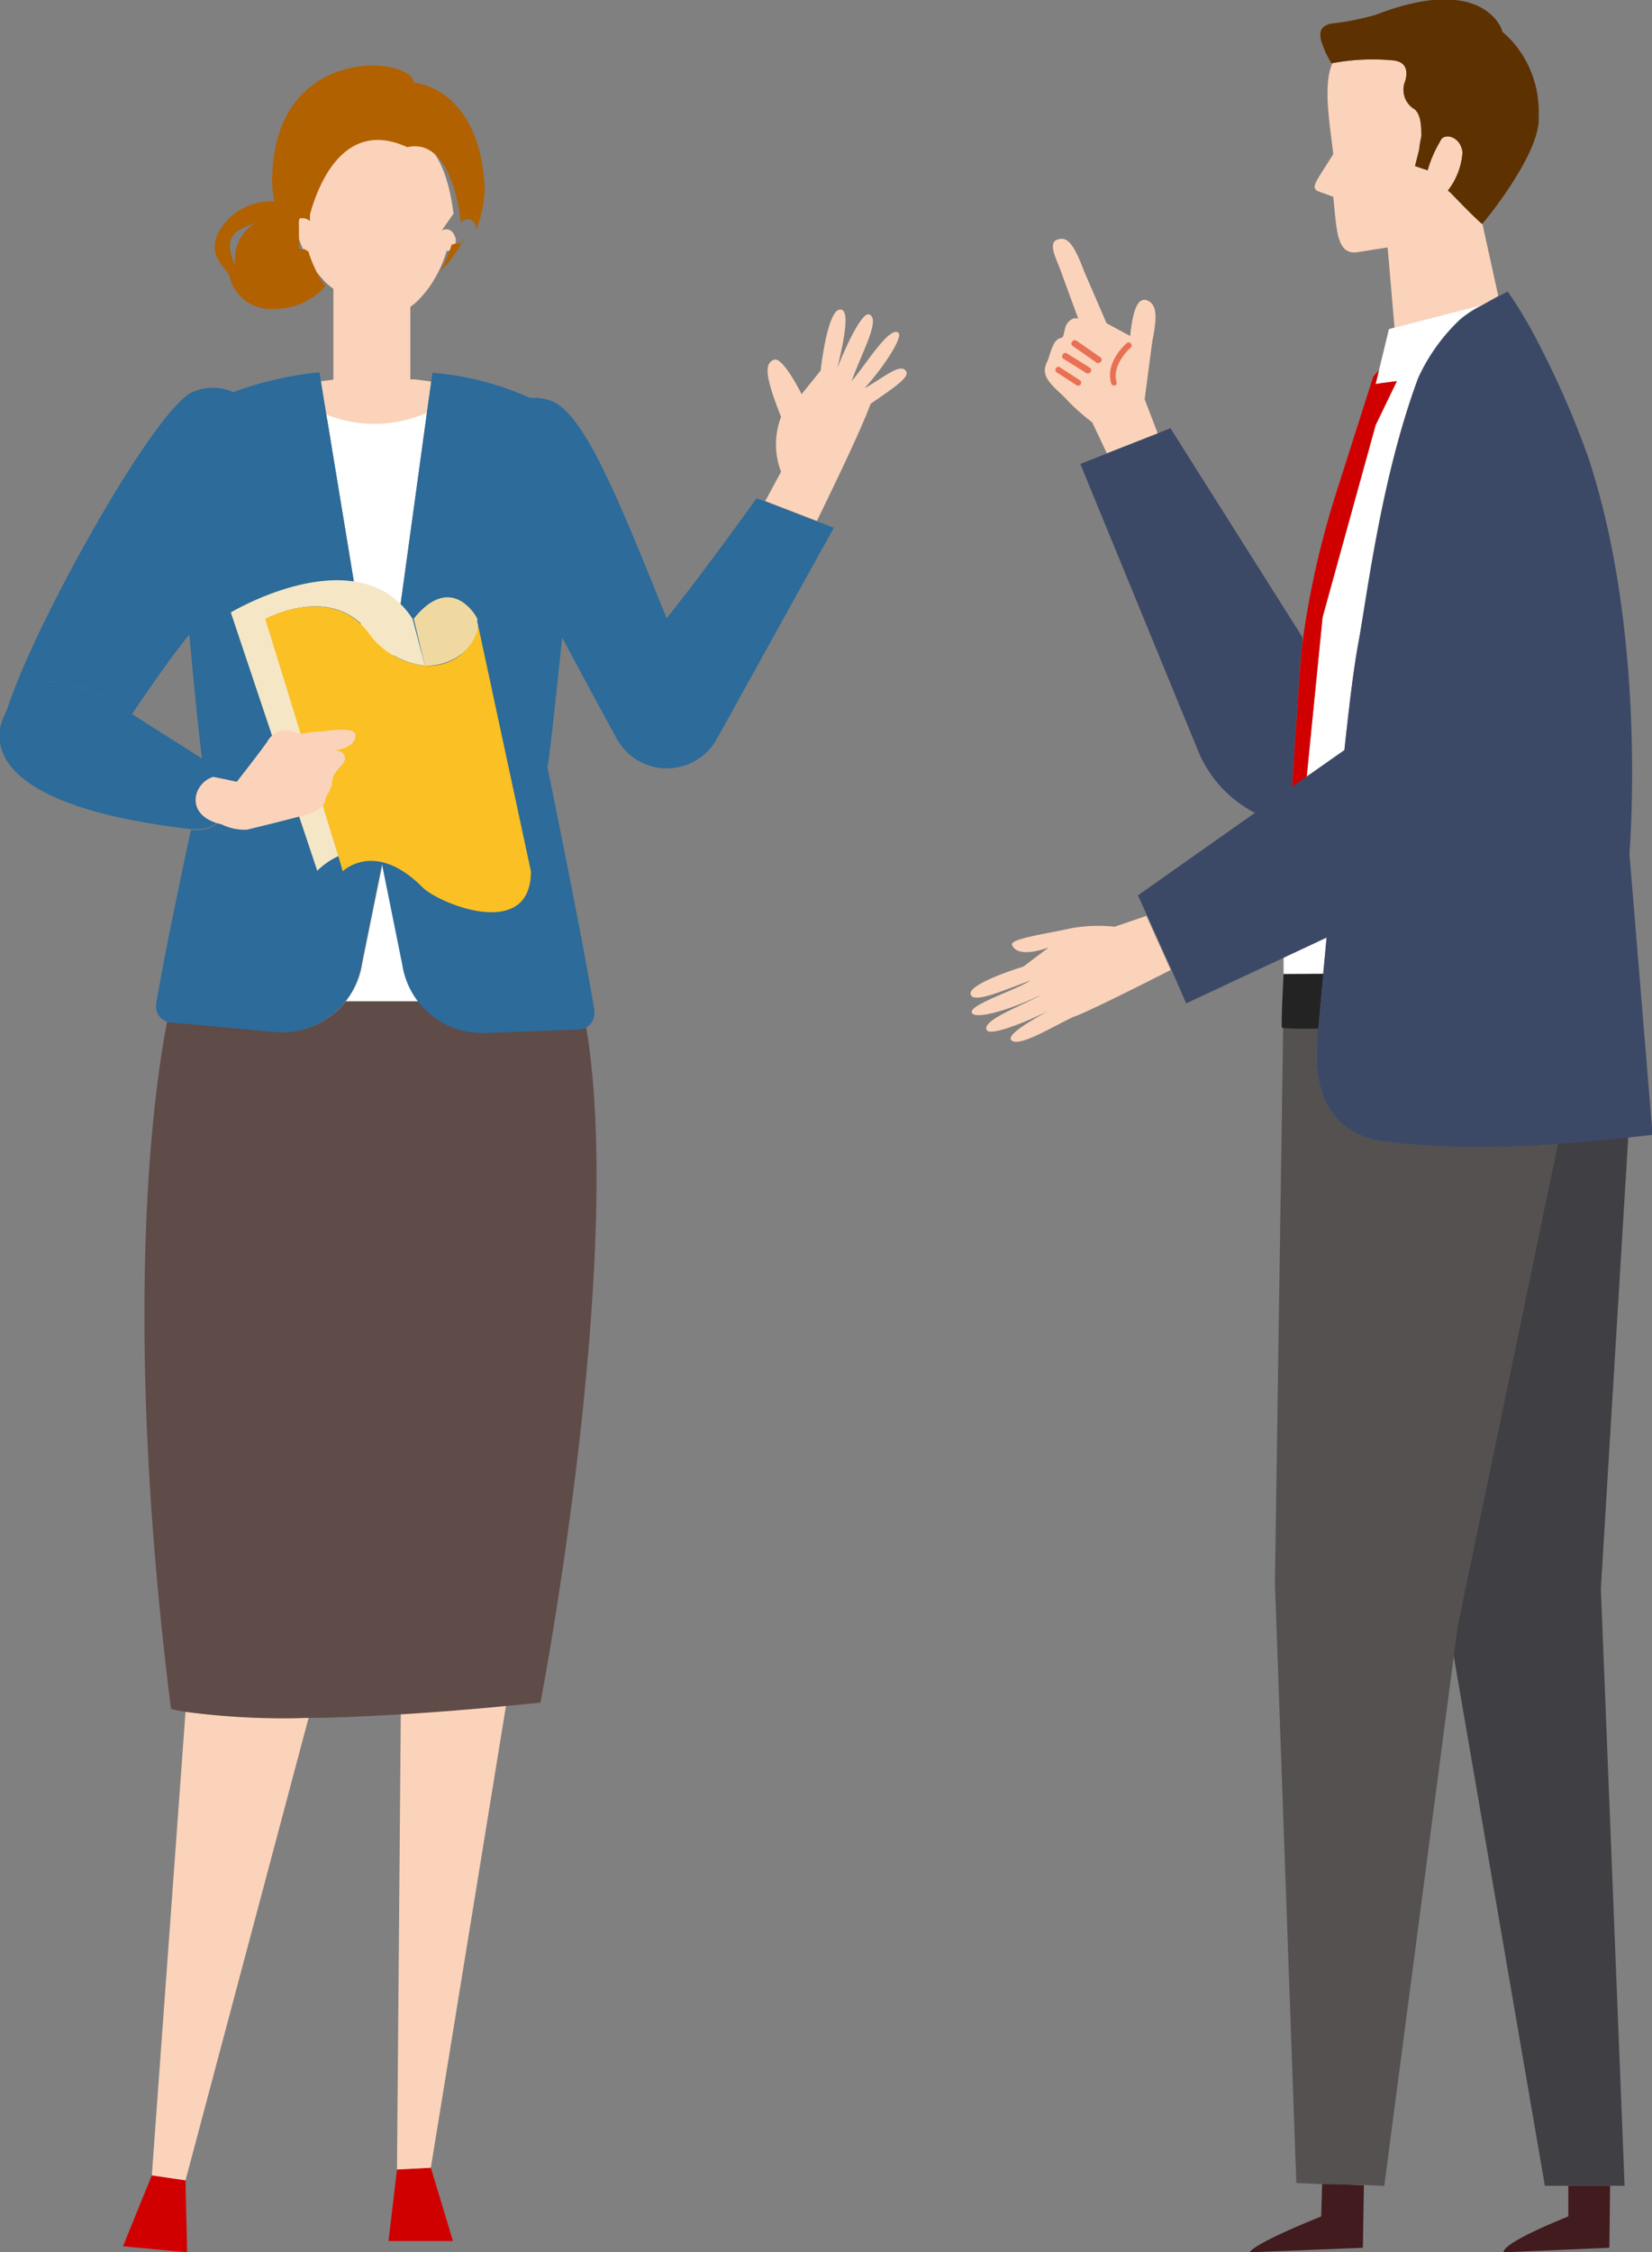 <svg height="153.65" viewBox="0 0 112.73 153.65" width="112.73" xmlns="http://www.w3.org/2000/svg"><rect x="0" y="0" width="112.73" height="153.65" fill="#808080" stroke="none"/><path d="m109.82 153.34-7.2.31s-.47-.48 4.4-2.45v-2.09h2.85z" fill="#411b1e"/><path d="m111.11 77.56-1.87 30.82 1.62 40.73h-5.44l-6.54-38-4.1-33.3c4.12.57 8.56.6 16.33-.25z" fill="#403f44"/><path d="m85.28 153.65s0-.48 4.88-2.45l.06-2.25 2.85.13-.07 4.26z" fill="#411b1e"/><path d="m87.56 70.13c.36 0 1.61.05 2.4.05 0 .29 0 .56-.07.82-.61 7 4.87 6.84 4.87 6.84a54.47 54.47 0 0 0 11.56.17l-6.86 33-5 38.11-1.36-.06-2.88-.06-1.76-.08-1.46-40.92z" fill="#545150"/><path d="m102.24 20.19-1.08-4.91c-.57-.46-2.16-2.12-2.16-2.12l-.2-.16a4.87 4.87 0 0 0 1-2.61c-.15-1.16-1.32-1.34-1.51-.77a8.22 8.22 0 0 0 -.87 2l-.86-.29.11-.45.17-.7c0-.22.15-.88.15-.88 0-.59 0-1.62-.58-1.92a1.55 1.55 0 0 1 -.57-1.72s.6-1.4-.77-1.54a14.82 14.82 0 0 0 -4.15.19c-.67 1.51-.16 4.23.06 6.21l-.89 1.4c-.44.72-.57 1 0 1.18l.89.33.13 1.33c.15 1.32.3 2.6 1.48 2.45l2.1-.33.47 5.48 6-1.56z" fill="#fad3ba"/><path d="m90.83 1.61a18 18 0 0 0 3.08-.61c4-1.55 6.22-1.1 7.38-.35a3.22 3.22 0 0 1 .94.9 2.33 2.33 0 0 1 .27.52v.08a8.16 8.16 0 0 1 .73.71 7.21 7.21 0 0 1 1.77 4.73v.54c0 2.49-3.7 7-3.87 7.15-.56-.47-2.15-2.13-2.15-2.13l-.18-.15a4.77 4.77 0 0 0 1-2.61c-.15-1.16-1.32-1.33-1.51-.77a8.22 8.22 0 0 0 -.87 2l-.86-.29.11-.45.18-.7c0-.22.14-.88.14-.88 0-.59 0-1.62-.58-1.92a1.55 1.55 0 0 1 -.57-1.72s.6-1.4-.77-1.54a14.82 14.82 0 0 0 -4.15.19h-.06a6 6 0 0 1 -.73-1.63c-.13-.68.15-.94.7-1.07z" fill="#5e3101"/><path d="m88.37 50.58c0-.6.09-1.19.13-1.76s.06-.87.08-1.29c.11-1.61.21-2.92.29-3.65 0-.14 0-.28 0-.42l-9-14.25-.88.35-3.45 1.37-1.82.72 8.06 19.63a8.3 8.3 0 0 0 3.87 4.18l2.52-1.77c.07-1.06.13-2.1.2-3.11z" fill="#3c4966"/><path d="m78.11 27.24.52-3.95c.32-1.59.36-2.53-.36-2.8s-1 1-1.15 2.43l-1.61-.87-1.51-3.49c-.75-2-1.18-2.45-1.86-2.21s0 1.4.27 2.2l1.17 3.2s-.31-.18-.68.22-.2 1.05-.51 1.09c-.57.08-.74 1.21-.91 1.57-.54 1 .22 1.57 1.14 2.45a14.28 14.28 0 0 0 1.91 1.73l1 2.11 3.47-1.36z" fill="#fad3ba"/><g fill="#e97054"><path d="m76.92 23.38a.2.2 0 0 1 .27.09.18.18 0 0 1 0 .21s-1.35 1.15-1 2.39a.19.19 0 0 1 -.12.23.21.21 0 0 1 -.24-.14c-.45-1.48 1.03-2.73 1.09-2.78z"/><path d="m73.18 23.29a.21.21 0 0 1 .28-.05l1.66 1.16a.2.2 0 0 1 0 .28.18.18 0 0 1 -.1.07.2.2 0 0 1 -.18 0l-1.66-1.16a.19.19 0 0 1 0-.3z"/><path d="m72.54 24.16a.19.19 0 0 1 .27-.05l1.6 1a.21.21 0 0 1 0 .28.28.28 0 0 1 -.09.07.19.19 0 0 1 -.18 0l-1.6-1a.21.21 0 0 1 0-.3z"/><path d="m72.09 25.08a.19.19 0 0 1 .27 0l1.33.86a.2.2 0 0 1 .06.27.16.16 0 0 1 -.1.08.17.17 0 0 1 -.17 0l-1.33-.86a.21.21 0 0 1 -.06-.35z"/></g><path d="m87.59 66.44h2.71v.12c-.12 1.33-.24 2.55-.33 3.62-.91 0-2.44 0-2.49-.07-.08-.11.11-3.67.11-3.67z" fill="#232323"/><path d="m87.59 66.44c0-.42 0-2.25 0-2.68s.8-3.39.8-3.39l1.86-18.27 3.62-13.1 1.45-3-1.08.14-.37.05.23-.94.68-2.8.18-.05 6.22-1.61a7.42 7.42 0 0 0 -1.55 1 12.83 12.83 0 0 0 -2.86 4c-2.54 6.86-3.46 14.75-4.09 18.13-.8 4.34-1.67 15-2.38 22.5v.12-.12z" fill="#fff"/><path d="m94.24 26.14 1.08-.14-1.45 3-3.62 13.11-1.81 18.26s-.71 3-.8 3.39c0 .1 0-1.36.14-3.58 0-1.17.1-1 .16-2.16.12-2.52.27-5.05.43-7.44 0-.6.09-1.18.13-1.76s.06-.87.08-1.29c.11-1.61.21-2.92.29-3.65a60.41 60.41 0 0 1 2.29-10.2l2.55-8 .39-.42-.23.94z" fill="#d10000"/><path d="m89.89 71c0-.26 0-.53.07-.82.1-1.07.21-2.3.33-3.62v-.12c.71-7.44 1.59-18.15 2.39-22.5.63-3.38 1.55-11.27 4.09-18.13a12.83 12.83 0 0 1 2.86-4 7.83 7.83 0 0 1 1.55-1c.85-.49 1.7-.92 1.7-.92a28.6 28.6 0 0 1 2.12 3.56 61.64 61.64 0 0 1 3.39 7.78c4.06 12.29 2.8 27 2.8 27l1.58 19.19c-8.81 1-13.56 1-18 .47-.01-.05-5.49.11-4.88-6.89z" fill="#3c4966"/><path d="m76.06 63.22a10.33 10.33 0 0 0 -3 .11c-1.43.34-4.15.69-4 1.13.39 1 2.51.17 2.51.17l-1.74 1.31s-3.72 1.13-3.6 1.87 2.5-.36 4.09-.92c-1 .65-4.24 1.67-4 2.2s2.93-.32 4.74-1.24c-1 .64-4.2 1.76-3.71 2.44.31.43 3.24-.81 4.36-1.43-1 .57-3.24 1.78-2.65 2.14s2.45-.78 4.14-1.61c.78-.23 5.08-2.4 6.69-3.22l-1.66-3.69z" fill="#fad3ba"/><path d="m107.62 31.93c-.81-6.13-8-10.3-9.57-2-.62 4.12-3.32 19.14-3.32 19.14l-6.56 4.6-2.52 1.77-8 5.64.63 1.38 1.66 3.69 1 2.3 19.23-9c3.63-1.46 5.38-6.66 6.08-10.5a74.43 74.43 0 0 0 1.37-17.02z" fill="#3c4966"/><path d="m27.09 148-.58 4.88h4.4l-1.51-5z" fill="#d10000"/><path d="m8.39 153.24 4.38.41-.11-4.91-2.3-.34z" fill="#d10000"/><path d="m27.09 148 2.31-.12 5.13-31.53q-4 .38-7.18.56z" fill="#fad3ba"/><path d="m12.66 116.76-2.3 31.64 2.3.34 8.4-31.56a51.35 51.35 0 0 1 -8.4-.42z" fill="#fad3ba"/><path d="m33.12 70.44a5.51 5.51 0 0 1 -4.53-2.12h-.37-4.62a5.48 5.48 0 0 1 -4.82 2.06l-7.07-.65a.94.94 0 0 1 -.3-.07c-1 5.14-3.06 20.54.26 46.92.33.08.66.15 1 .2a50.15 50.15 0 0 0 8.4.41c1.78 0 3.86-.1 6.29-.24 2.12-.13 4.5-.31 7.18-.57l2.34-.23s5.8-30.15 3.12-46.06a1.09 1.09 0 0 1 -.47.12z" fill="#5f4b47"/><path d="m29.13 28.15.3-2.12-1.1-.15h-.33v-4.95a4 4 0 0 0 .78-.71 6.81 6.81 0 0 0 .92-1.28 8.39 8.39 0 0 0 .78-1.82h.08l.18-.06h.08.07.06.05v-.05-.05l.05-.06.05-.07v-.06-.05-.05s0 0 0-.05v-.09-.05-.05a.09.09 0 0 0 0-.05s0-.06 0-.09a1.31 1.31 0 0 0 -.08-.21.91.91 0 0 0 -.09-.17.57.57 0 0 0 -.79-.18l.86-1.23-.06.05c-.1-.86-.73-5.75-3.65-5.09-4.53-2.09-6.22 3-6.64 4.6v.11.17s0 .16 0 .15a1 1 0 0 0 -.4-.18c-.24 0-.51.08-.67.64a.06.06 0 0 0 0 0 .09.09 0 0 0 0 .05.75.75 0 0 0 0 .26v.11a.43.43 0 0 0 0 .05v.09.09.05.06l.06.07v.05h.05.06.05.06.06.08l.19.07h.07a9.92 9.92 0 0 0 .69 1.65l.27.47.19.27a6.36 6.36 0 0 0 .56.7 4 4 0 0 0 .78.71v6.2l-1.59.2.36 2.2a8.78 8.78 0 0 0 7.61-.15z" fill="#fad3ba"/><path d="m28.25 5.64c-.18-1.8-9.25-2.64-9.66 6.1a6.6 6.6 0 0 0 .14 2 4.07 4.07 0 0 0 -3.33 1.41c-1.78 2.09.15 3.16.27 3.72a2.87 2.87 0 0 0 3.05 2.2 4.53 4.53 0 0 0 3.48-1.55l-.2-.28c-.1-.15-.19-.31-.28-.47a9.58 9.58 0 0 1 -.69-1.65h-.07l-.16-.12h-.08-.06-.06-.05-.05-.05v-.05l-.05-.07v-.06-.05-.05-.09a.43.43 0 0 0 0-.05v-1.18a.75.75 0 0 1 0-.26.09.09 0 0 1 0 0 .08.08 0 0 1 0 0v-.09-.06l.08-.1h.05a.35.35 0 0 1 .14 0h.08a.83.83 0 0 1 .4.19 1.47 1.47 0 0 0 0-.16c0-.05 0-.1 0-.17v-.11c.42-1.55 2.12-6.69 6.64-4.6 2.92-.66 3.56 4.23 3.65 5.09h.06a.57.57 0 0 1 .81 0l.09.11a.89.89 0 0 1 .08.17.3.3 0 0 1 0 .1.36.36 0 0 1 0 .11.29.29 0 0 1 0 .09 8.27 8.27 0 0 0 .6-2.87c-.35-6.93-4.82-7.2-4.83-7.2zm-12.2 12.47c-.44-.94-.62-1.95.33-2.45a9.88 9.88 0 0 1 1.1-.48 2.92 2.92 0 0 0 -1.43 2.93z" fill="#b26100"/><path d="m31.43 16.61h-.05-.05-.06-.06-.06-.08l-.18.07h-.07a8.84 8.84 0 0 1 -.78 1.82 8.51 8.51 0 0 0 1.7-2.34z" fill="#b26100"/><path d="m26.11 58.89-.5 2.45v.07-.07l-.89 4.39a5.46 5.46 0 0 1 -1.12 2.57h4.62.37a5.51 5.51 0 0 1 -1.09-2.54z" fill="#fff"/><path d="m29.13 28.15a8.78 8.78 0 0 1 -6.86.13l3.73 22.65z" fill="#fff"/><path d="m55.69 35.55-3.51-1.36-.56-.19s-3.4 4.77-6.13 8.18c-3.24-8-5.56-13.89-7.83-14.81a3.26 3.26 0 0 0 -1.48-.22 20.27 20.27 0 0 0 -6.67-1.72l-.38 2.76-3.13 22.74-3.73-22.65-.47-2.88a23.69 23.69 0 0 0 -5.88 1.35 3.45 3.45 0 0 0 -2.78 0c-2.53 1.06-10.71 15.64-12.63 21.57 0 .1-.06.19-.08.29 2.09-4.4 7.57-.51 7.57-.51l1 .62c1.24-1.81 2.63-3.86 3.92-5.43.32 3.51.66 6.88.87 8.5l.89.57a4.07 4.07 0 0 1 .87.84l-1-.2a1.69 1.69 0 0 0 -.9.66l-.26 1.22a1.85 1.85 0 0 0 1.43 1.28 2 2 0 0 1 -1.39.46h-.4c-.8 3.72-1.93 9.15-2.37 11.85a1.12 1.12 0 0 0 .92 1.28h.08l7.08.65a5.5 5.5 0 0 0 5.93-4.64l.89-4.38.5-2.45 1.39 6.88a5.5 5.5 0 0 0 5.63 4.66l6.4-.23a1.11 1.11 0 0 0 1.08-1.15.66.66 0 0 0 0-.14c-.72-4.54-3.2-16.59-3.2-16.59.2-1.22.59-4.93 1-8.86 1.14 2.13 2.5 4.65 3.73 6.9a3.9 3.9 0 0 0 6.83 0l7.98-14.4z" fill="#2c6b9a"/><path d="m61.77 25.25c-.42-.44-1.56.57-2.78 1.24 1.2-1.31 2.7-3.52 2.3-3.8-.63-.44-2.29 2.31-3.18 3.31.75-2.05 2-4.25 1.2-4.55-.51-.2-1.72 2.46-2.17 3.67.36-1.55.92-3.94.23-4-.91-.12-1.37 4.16-1.37 4.16l-1.3 1.61s-1.28-2.59-1.89-2.35-.67 1 .49 3.9a5.19 5.19 0 0 0 0 3.74l-1.08 2 3.52 1.36c.37-.75 3-6.12 3.67-8 2.3-1.54 2.68-1.96 2.36-2.29z" fill="#fad3ba"/><path d="m25.13 43.08a5.35 5.35 0 0 0 3.87 2.33l-.85-3.2c-3.7-5.65-12.4-.43-12.4-.43l5.9 17.62a5.15 5.15 0 0 1 1.45-1l-4.93-16.19s4.35-2.39 6.96.87z" fill="#f5e6c6"/><path d="m32.63 42.81c0-.13 0-.24-.06-.34v-.26c-.08-.22-1.8-3.18-4.34 0l.77 3.2c2 .07 3.55-1.41 3.63-2.6z" fill="#f0d9a0"/><path d="m32.64 42.73v.08a3.46 3.46 0 0 1 -3.64 2.6 5.37 5.37 0 0 1 -3.9-2.32c-2.61-3.27-7-.87-7-.87l5 16.22.29 1s2.18-2.18 5.44 1.09c1.11 1.11 7.4 3.7 7.4-1.09z" fill="#fac024"/><path d="m13.44 54.87a1.56 1.56 0 0 1 .26-1.22 1.68 1.68 0 0 1 .9-.65l1 .19a4 4 0 0 0 -.87-.83l-.89-.58-4.84-3.07-1-.61s-5.52-3.89-7.61.5c-.08.17-.15.34-.22.52s-.87 2 1.22 3.83c1.61 1.41 4.95 2.84 11.64 3.61h.41a2 2 0 0 0 1.38-.46 1.87 1.87 0 0 1 -1.38-1.23z" fill="#2c6b9a"/><path d="m24.25 50.12c0-.6-2.28-.22-2.28-.22a7.4 7.4 0 0 0 -1.55.2 1.5 1.5 0 0 0 -2.09.34l-.11.18c-.47.68-2.06 2.71-2.06 2.71l-.61-.13-1-.2c-1.28.36-2 2.46.27 3.16l.31.08a3.53 3.53 0 0 0 1.73.36l1.87-.46 1.64-.42s1.72-.33 1.83-1.15c0-.23.45-.75.45-1.12 0-.94 1-1.23.88-1.82-.06-.31-.35-.41-.65-.43.65-.12 1.42-.4 1.37-1.08z" fill="#fad3ba"/></svg>